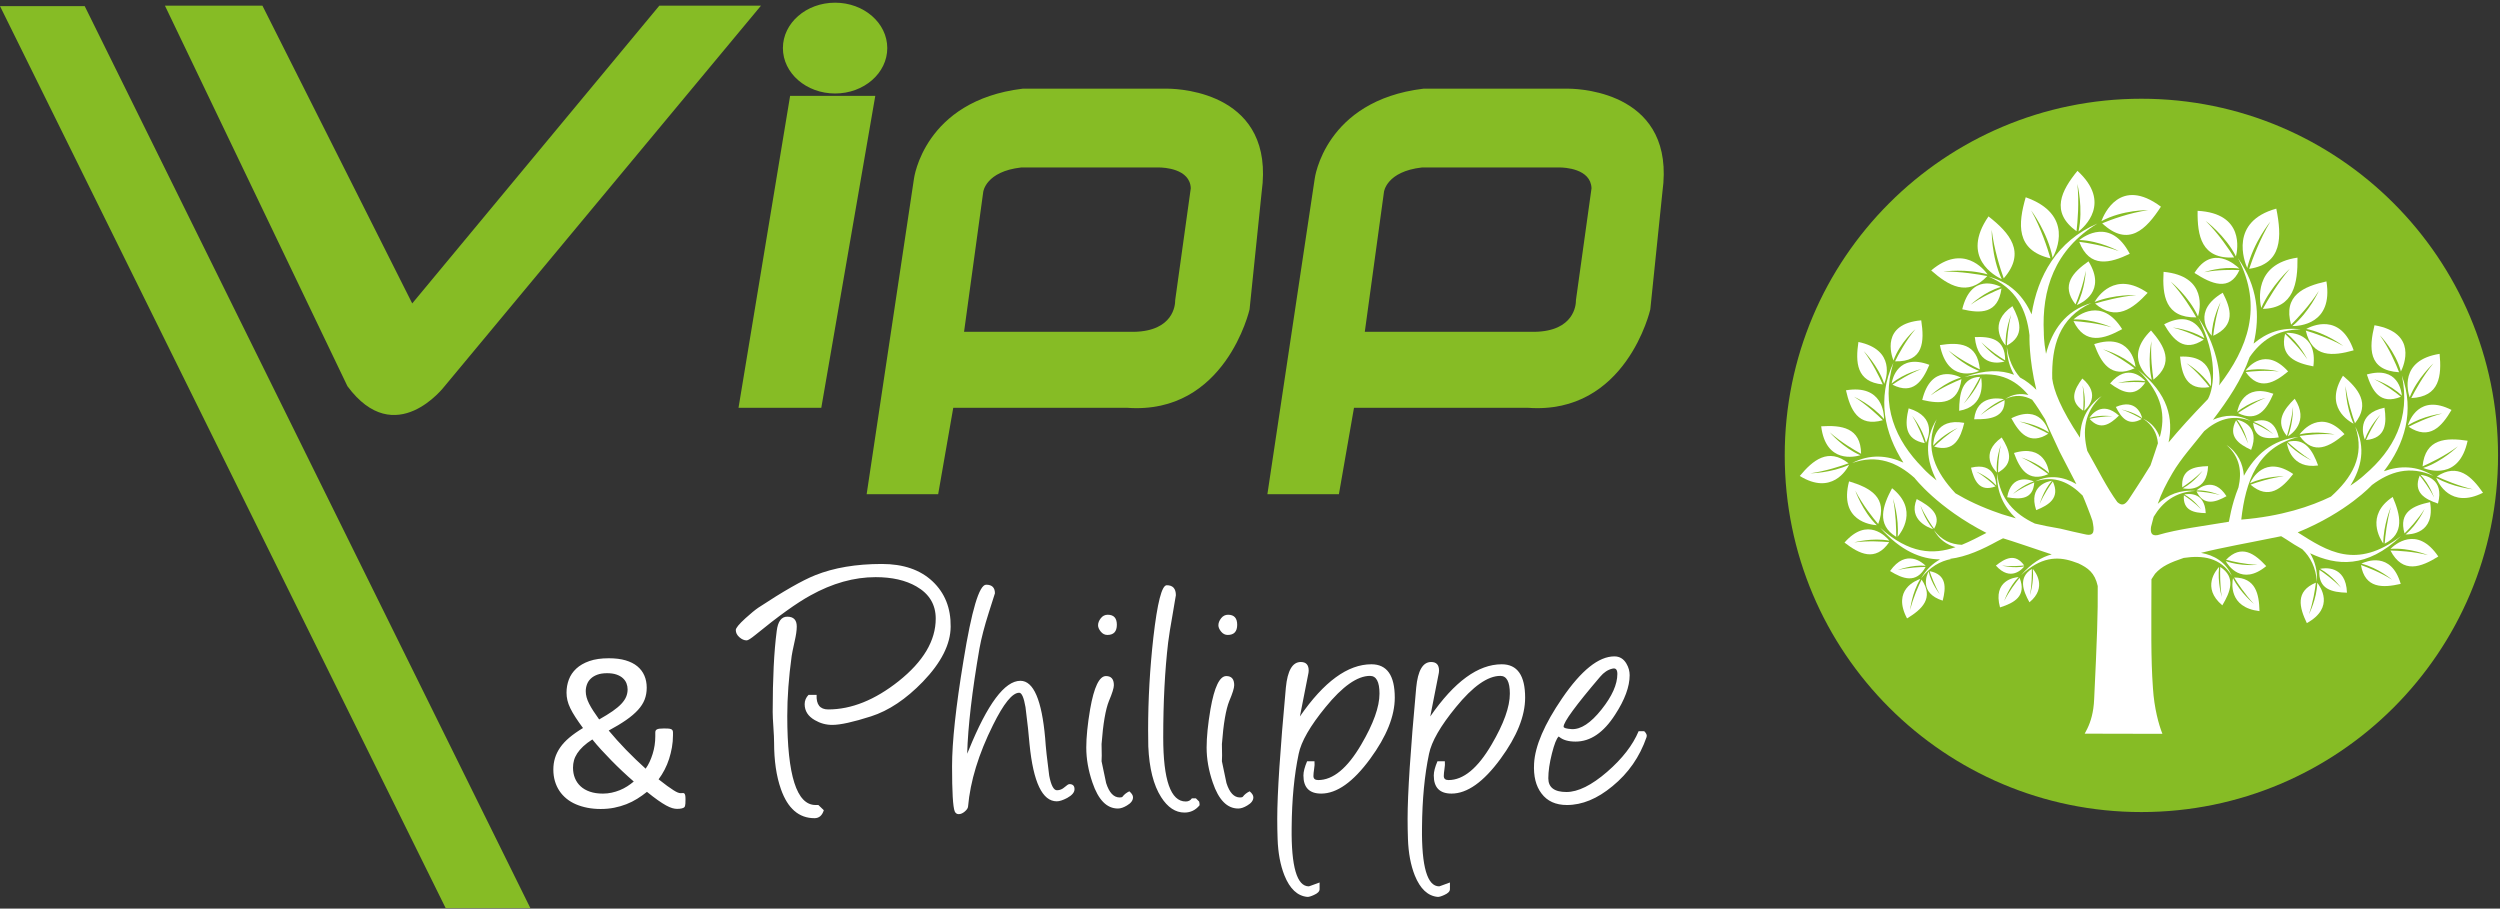<svg xmlns="http://www.w3.org/2000/svg" width="454" height="165" viewBox="0 0 454 165">
  <rect x="0" y="0" width="454" height="165" fill="#333333" stroke="none"/>
  <g fill="none" fill-rule="evenodd">
    <polygon fill="#86BC25" points="0 1.109 80.932 164.913 96.313 164.913 15.381 1.109"/>
    <polygon fill="#86BC25" points="143.483 17.414 134.115 74.056 149.147 74.056 158.95 17.414"/>
    <path fill="#86BC25" d="M151.652 16.978C156.886 16.978 161.129 13.287 161.129 8.733 161.129 4.179 156.886.488 151.652.488 146.419.488 142.175 4.179 142.175 8.733 142.175 13.287 146.419 16.978 151.652 16.978M212.204 16.108C214.594 16.143 231.575 17.014 229.122 34.843L229.122 34.843 226.919 56.193C226.919 56.193 222.563 75.363 204.698 74.056L204.698 74.056 173.111 74.056 170.371 89.741 157.385 89.741 165.977 32.447C165.977 32.447 167.782 18.286 185.696 16.108L185.696 16.108zM210.477 30.412L210.371 30.413 210.371 30.413 210.364 30.413 185.455 30.413C178.992 31.138 178.557 34.843 178.557 34.843L178.557 34.843 175.072 60.259 205.934 60.259C213.106 60.124 213.41 55.35 213.414 54.616L213.414 54.557C213.414 54.549 213.414 54.543 213.414 54.538L213.413 54.522 216.246 34.19C216.112 30.595 211.281 30.417 210.477 30.412zM284.979 16.108C287.369 16.143 304.35 17.014 301.897 34.843L301.897 34.843 299.694 56.193C299.694 56.193 295.337 75.363 277.473 74.056L277.473 74.056 245.884 74.056 243.146 89.741 230.159 89.741 238.752 32.447C238.752 32.447 240.556 18.286 258.47 16.108L258.47 16.108zM283.25 30.412L283.144 30.413 283.144 30.413 283.137 30.413 258.23 30.413C251.768 31.138 251.331 34.843 251.331 34.843L251.331 34.843 247.846 60.259 278.709 60.259C285.881 60.124 286.185 55.35 286.189 54.616L286.189 54.557C286.189 54.549 286.189 54.543 286.189 54.538L286.188 54.522 289.021 34.19C288.887 30.595 284.055 30.417 283.25 30.412zM119.737 1.028L74.859 55.102 47.657 1.028 29.952 1.028 63.095 70.134C71.809 81.9 80.741 70.134 80.741 70.134L138.197 1.028 119.737 1.028z"/>
    <g fill="#FFF" transform="translate(100.487 102.416)">
      <path d="M47.426,46.167 C44.597,46.167 42.566,44.412 41.332,40.902 C40.503,38.563 40.088,35.733 40.088,32.416 C40.088,31.799 40.045,30.874 39.961,29.64 C39.875,28.406 39.833,27.481 39.833,26.864 C39.833,20.781 40.077,15.879 40.567,12.156 C40.779,10.434 41.417,9.572 42.481,9.572 C43.63,9.572 44.204,10.168 44.204,11.358 C44.204,12.061 44.076,12.954 43.821,14.038 C43.502,15.485 43.321,16.379 43.279,16.719 C42.747,20.59 42.481,24.228 42.481,27.63 C42.481,38.393 44.193,43.773 47.617,43.773 L48.128,43.773 L49.117,44.719 C48.819,45.684 48.256,46.167 47.426,46.167"/>
      <path d="M57.683 27.678C54.461 28.71 52.116 29.226 50.649 29.226 49.521 29.226 48.468 28.938 47.49 28.364 46.256 27.662 45.639 26.694 45.639 25.461 45.639 24.822 45.873 24.259 46.342 23.77L47.809 23.77C47.724 25.535 48.426 26.418 49.915 26.418 54.126 26.418 58.39 24.706 62.709 21.281 67.196 17.708 69.441 13.922 69.441 9.923 69.441 7.37 68.27 5.424 65.931 4.084 63.974 2.957 61.507 2.394 58.529 2.394 54.615 2.394 50.67 3.5 46.692 5.711 44.204 7.073 40.854 9.477 36.642 12.922 35.856 13.56 35.345 13.879 35.111 13.879 34.664 13.879 34.223 13.688 33.787 13.305 33.351 12.922 33.133 12.486 33.133 11.997 33.133 11.635 33.718 10.923 34.887 9.859 35.824 9.009 36.599 8.37 37.217 7.944 41.768 4.945 45.214 2.979 47.554 2.042 50.957.682 54.988 3.55271368e-15 59.646 3.55271368e-15 63.559 3.55271368e-15 66.633 1.054 68.866 3.159 71.099 5.265 72.195 8.009 72.153 11.391 72.131 14.581 70.45 17.91 67.112 21.377 64.049 24.546 60.906 26.646 57.683 27.678M75.151 34.458L75.438 33.788C78.841 25.407 81.968 21.217 84.818 21.217 87.2 21.217 88.7 24.694 89.317 31.65 89.423 33.309 89.668 35.574 90.05 38.445 90.391 40.212 90.859 41.094 91.454 41.094 91.965 41.094 92.427 40.907 92.842 40.535 93.257 40.164 93.549 39.978 93.72 39.978 94.337 39.978 94.645 40.286 94.645 40.902 94.645 41.477 94.198 42.008 93.305 42.498 92.539 42.901 91.912 43.104 91.422 43.104 88.806 43.104 87.158 39.647 86.477 32.734 86.35 31.097 86.105 28.854 85.743 26.003 85.445 24.259 85.063 23.387 84.595 23.387 83.361 23.387 81.776 25.344 79.841 29.257 77.225 34.511 75.714 39.445 75.311 44.061 75.289 44.337 75.092 44.635 74.72 44.954 74.348 45.273 73.981 45.433 73.62 45.433 73.279 45.433 73.034 45.263 72.886 44.923 72.567 44.114 72.407 41.392 72.407 36.755 72.407 32.331 73.098 25.929 74.481 17.548 75.97 8.359 77.341 3.766 78.597 3.766 79.66 3.766 80.192 4.287 80.192 5.328 80.192 5.35 79.819 6.52 79.075 8.838 78.288 11.306 77.724 13.476 77.384 15.347 76.045 23.089 75.299 29.46 75.151 34.458M100.61 12.89C100.142 12.89 99.743 12.689 99.414 12.286 99.084 11.88 98.919 11.497 98.919 11.135 98.919 10.71 99.084 10.286 99.414 9.86 99.743 9.434 100.164 9.221 100.674 9.221 101.779 9.221 102.333 9.827 102.333 11.039 102.333 12.274 101.759 12.89 100.61 12.89M102.525 44.412C100.504 44.412 98.962 42.838 97.898 39.691 97.153 37.521 96.781 35.405 96.781 33.341 96.781 31.449 97.015 29.119 97.484 26.354 98.185 22.356 99.143 20.356 100.355 20.356 101.312 20.356 101.791 20.911 101.791 22.015 101.791 22.526 101.492 23.483 100.897 24.886 100.28 26.418 99.834 29.024 99.557 32.703 99.6 34.448 99.6 35.49 99.557 35.829 99.834 37.149 100.11 38.467 100.387 39.786 100.94 41.53 101.759 42.403 102.843 42.403 103.099 42.403 103.269 42.36 103.354 42.275 103.652 41.87 104.067 41.54 104.598 41.286 105.045 41.668 105.268 42.03 105.268 42.37 105.268 42.945 104.896 43.444 104.152 43.869 103.556 44.231 103.013 44.412 102.525 44.412M108.043 33.117C108.022 32.224 108.011 31.235 108.011 30.15 108.011 24.598 108.33 18.983 108.968 13.305 109.691 7.009 110.5 3.861 111.394 3.861 112.499 3.861 113.052 4.467 113.052 5.68 113.03 5.871 112.967 6.243 112.86 6.796L112.478 9.061C112.073 11.316 111.797 13.05 111.648 14.262 111.053 19.324 110.755 25.067 110.755 31.49 110.755 39.254 112.116 43.136 114.839 43.136 115.328 43.136 115.7 42.944 115.956 42.561L116.689 42.561 117.264 43.136 117.296 43.228C117.338 43.392 117.359 43.589 117.359 43.816 116.636 44.702 115.722 45.145 114.616 45.145 112.978 45.145 111.564 44.21 110.372 42.338 108.989 40.169 108.214 37.096 108.043 33.117M122.464 12.89C121.995 12.89 121.597 12.689 121.267 12.286 120.937 11.88 120.773 11.497 120.773 11.135 120.773 10.71 120.937 10.286 121.267 9.86 121.597 9.434 122.017 9.221 122.527 9.221 123.633 9.221 124.187 9.827 124.187 11.039 124.187 12.274 123.612 12.89 122.464 12.89M124.378 44.412C122.357 44.412 120.816 42.838 119.751 39.691 119.007 37.521 118.635 35.405 118.635 33.341 118.635 31.449 118.868 29.119 119.337 26.354 120.038 22.356 120.996 20.356 122.208 20.356 123.165 20.356 123.644 20.911 123.644 22.015 123.644 22.526 123.346 23.483 122.751 24.886 122.134 26.418 121.687 29.024 121.411 32.703 121.453 34.448 121.453 35.49 121.411 35.829 121.687 37.149 121.964 38.467 122.24 39.786 122.793 41.53 123.612 42.403 124.696 42.403 124.952 42.403 125.122 42.36 125.208 42.275 125.505 41.87 125.92 41.54 126.452 41.286 126.899 41.668 127.122 42.03 127.122 42.37 127.122 42.945 126.749 43.444 126.005 43.869 125.409 44.231 124.866 44.412 124.378 44.412M135.576 27.693C139.936 21.377 144.264 18.217 148.561 18.217 151.389 18.217 152.804 20.239 152.804 24.28 152.804 27.619 151.316 31.32 148.338 35.382 145.253 39.594 142.287 41.7 139.436 41.7 137.288 41.7 136.215 40.604 136.215 38.414 136.215 37.733 136.436 36.872 136.884 35.829L138.223 35.829C138.267 36.276 138.245 36.733 138.16 37.201 138.076 37.756 138.032 38.19 138.032 38.509 138.032 38.999 138.319 39.243 138.894 39.243 141.596 39.243 144.201 37.095 146.71 32.798 148.924 29.034 150.029 25.95 150.029 23.547 150.029 21.398 149.454 20.324 148.305 20.324 146.009 20.324 143.317 22.216 140.233 26.003 137.428 29.427 135.8 32.255 135.352 34.489 134.544 38.318 134.119 42.773 134.077 47.857 133.991 54.982 135.033 58.547 137.203 58.547 137.223 58.547 137.335 58.508 137.538 58.433 137.739 58.359 138.276 58.163 139.15 57.843L139.15 59.056C139.15 59.46 138.81 59.81 138.128 60.109 137.576 60.364 137.172 60.48 136.916 60.46 135.13 60.289 133.746 58.992 132.769 56.567 132.024 54.695 131.609 52.483 131.525 49.931 131.482 48.74 131.46 47.517 131.46 46.262 131.46 41.731 131.982 33.798 133.024 22.461 133.322 19.356 134.225 17.803 135.735 17.803 136.692 17.803 137.172 18.325 137.172 19.366 137.172 19.494 137.16 19.622 137.139 19.75L135.576 27.693zM159.248 27.693C163.608 21.377 167.936 18.217 172.233 18.217 175.061 18.217 176.477 20.239 176.477 24.28 176.477 27.619 174.987 31.32 172.01 35.382 168.926 39.594 165.959 41.7 163.108 41.7 160.96 41.7 159.887 40.604 159.887 38.414 159.887 37.733 160.109 36.872 160.557 35.829L161.896 35.829C161.938 36.276 161.917 36.733 161.832 37.201 161.747 37.756 161.705 38.19 161.705 38.509 161.705 38.999 161.992 39.243 162.566 39.243 165.268 39.243 167.873 37.095 170.383 32.798 172.595 29.034 173.701 25.95 173.701 23.547 173.701 21.398 173.127 20.324 171.978 20.324 169.681 20.324 166.99 22.216 163.906 26.003 161.099 29.427 159.472 32.255 159.024 34.489 158.216 38.318 157.791 42.773 157.749 47.857 157.663 54.982 158.706 58.547 160.875 58.547 160.896 58.547 161.008 58.508 161.21 58.433 161.412 58.359 161.949 58.163 162.821 57.843L162.821 59.056C162.821 59.46 162.481 59.81 161.801 60.109 161.247 60.364 160.844 60.48 160.588 60.46 158.802 60.289 157.419 58.992 156.44 56.567 155.695 54.695 155.281 52.483 155.196 49.931 155.154 48.74 155.133 47.517 155.133 46.262 155.133 41.731 155.653 33.798 156.695 22.461 156.993 19.356 157.897 17.803 159.407 17.803 160.365 17.803 160.844 18.325 160.844 19.366 160.844 19.494 160.832 19.622 160.811 19.75L159.248 27.693zM192.684 16.783C193.64 16.783 194.373 17.23 194.884 18.122 195.268 18.783 195.458 19.474 195.458 20.197 195.458 22.282 194.575 24.674 192.811 27.375 190.725 30.629 188.332 32.256 185.631 32.256 184.357 32.256 183.377 31.981 182.696 31.427L182.57 31.331C182.186 31.672 181.776 32.704 181.34 34.426 180.904 36.149 180.687 37.649 180.687 38.924 180.687 40.583 181.781 41.412 183.973 41.412 186.078 41.412 188.545 40.191 191.374 37.745 194.118 35.363 196.023 32.906 197.085 30.374L198.108 30.374C198.51 30.757 198.65 31.119 198.522 31.459 197.287 35.033 195.224 37.999 192.331 40.361 189.588 42.636 186.833 43.774 184.07 43.774 182.028 43.774 180.484 43.073 179.442 41.668 178.421 40.328 177.975 38.521 178.102 36.245 178.273 33.054 179.974 29.098 183.206 24.376 186.673 19.314 189.832 16.783 192.684 16.783zM192.3 19.016C191.491 19.207 190.757 19.697 190.098 20.484 185.674 25.673 183.462 28.694 183.462 29.544 183.462 29.779 183.951 29.927 184.93 29.992 186.589 30.077 188.398 28.885 190.355 26.418 192.269 24.015 193.225 21.867 193.225 19.973 193.225 19.165 192.916 18.846 192.3 19.016zM10.075 17.124C11.245 17.124 12.26 17.25 13.117 17.502 13.975 17.755 14.686 18.114 15.252 18.58 15.817 19.047 16.242 19.607 16.529 20.266 16.815 20.923 16.958 21.66 16.958 22.47 16.958 23.255 16.831 23.973 16.579 24.625 16.326 25.277 15.921 25.909 15.362 26.52 14.803 27.131 14.088 27.741 13.217 28.345 12.346 28.951 11.292 29.587 10.055 30.251 10.507 30.796 10.999 31.365 11.531 31.957 12.063 32.548 12.618 33.143 13.197 33.743 13.776 34.34 14.367 34.929 14.972 35.508 15.578 36.087 16.173 36.642 16.759 37.174 17.024 36.814 17.263 36.406 17.477 35.947 17.689 35.488 17.876 35.003 18.035 34.49 18.195 33.978 18.315 33.457 18.394 32.924 18.474 32.393 18.514 31.854 18.514 31.308L18.514 30.589C18.514 30.458 18.537 30.347 18.584 30.26 18.63 30.174 18.707 30.101 18.813 30.042 18.919 29.981 19.075 29.938 19.282 29.912 19.488 29.885 19.758 29.872 20.09 29.872 20.383 29.872 20.632 29.879 20.838 29.892 21.044 29.905 21.214 29.935 21.347 29.981 21.48 30.028 21.576 30.101 21.636 30.201 21.697 30.3 21.726 30.438 21.726 30.61L21.726 31.109C21.726 31.854 21.663 32.585 21.537 33.303 21.41 34.021 21.237 34.723 21.018 35.408 20.798 36.093 20.526 36.748 20.199 37.373 19.874 37.999 19.511 38.578 19.113 39.109 19.711 39.588 20.233 39.987 20.678 40.306 21.124 40.626 21.503 40.884 21.816 41.085 22.128 41.283 22.387 41.423 22.593 41.504 22.8 41.583 22.969 41.623 23.103 41.623 23.236 41.623 23.362 41.616 23.482 41.602 23.601 41.589 23.698 41.61 23.771 41.663 23.844 41.716 23.901 41.822 23.941 41.982 23.981 42.141 24 42.387 24 42.719 24 43.052 23.994 43.319 23.981 43.518 23.967 43.718 23.944 43.867 23.91 43.967 23.877 44.067 23.821 44.149 23.741 44.216 23.661 44.283 23.515 44.343 23.302 44.395 23.089 44.449 22.81 44.475 22.464 44.475 22.198 44.475 21.906 44.428 21.586 44.337 21.267 44.243 20.895 44.08 20.469 43.847 20.043 43.615 19.548 43.298 18.983 42.9 18.417 42.501 17.756 41.996 16.998 41.383 16.439 41.836 15.85 42.255 15.232 42.64 14.614 43.026 13.955 43.355 13.257 43.628 12.559 43.901 11.827 44.113 11.062 44.266 10.297 44.419 9.469 44.496 8.578 44.496 7.74 44.496 6.946 44.422 6.194 44.277 5.443 44.13 4.748 43.921 4.11 43.648 3.471 43.376 2.899 43.033 2.394 42.621 1.888 42.209 1.459 41.74 1.107 41.214.755 40.688.482 40.1.289 39.448.096 38.797 0 38.091 0 37.334 0 36.602.099 35.907.299 35.249.498 34.59.811 33.952 1.237 33.333 1.662 32.715 2.218 32.117 2.903 31.538 3.588 30.96 4.415 30.378 5.386 29.792 4.854 29.074 4.399 28.422 4.02 27.838 3.64 27.252 3.328 26.707 3.082 26.201 2.836 25.695 2.659 25.213 2.553 24.755 2.447 24.296 2.394 23.834 2.394 23.369 2.394 22.544 2.533 21.755 2.813 21.004 3.092 20.253 3.541 19.588 4.159 19.008 4.778 18.43 5.573 17.971 6.544 17.632 7.514 17.293 8.692 17.124 10.075 17.124zM7.082 31.867C6.417 32.293 5.862 32.715 5.417 33.133 4.97 33.553 4.612 33.971 4.339 34.391 4.066 34.809 3.87 35.232 3.751 35.658 3.631 36.084 3.571 36.529 3.571 36.994 3.571 37.686 3.687 38.318 3.92 38.889 4.153 39.462 4.495 39.957 4.948 40.376 5.4 40.795 5.965 41.121 6.643 41.353 7.322 41.587 8.106 41.703 8.997 41.703 9.543 41.703 10.075 41.646 10.593 41.533 11.112 41.421 11.608 41.267 12.08 41.074 12.552 40.881 13.001 40.649 13.427 40.376 13.852 40.103 14.244 39.814 14.604 39.508 13.912 38.91 13.224 38.288 12.539 37.642 11.853 36.998 11.192 36.349 10.553 35.697 9.915 35.047 9.3 34.398 8.708 33.753 8.116 33.107 7.574 32.478 7.082 31.867zM9.776 19.837C9.071 19.837 8.475 19.926 7.99 20.106 7.504 20.286 7.105 20.525 6.793 20.825 6.48 21.124 6.251 21.472 6.105 21.872 5.958 22.271 5.885 22.683 5.885 23.109 5.885 23.467 5.935 23.834 6.034 24.206 6.135 24.578 6.287 24.967 6.494 25.373 6.7 25.779 6.952 26.214 7.252 26.679 7.551 27.145 7.906 27.664 8.319 28.236 9.29 27.69 10.105 27.188 10.763 26.73 11.421 26.27 11.95 25.829 12.349 25.403 12.748 24.977 13.038 24.551 13.217 24.126 13.397 23.7 13.487 23.248 13.487 22.769 13.487 22.383 13.416 22.014 13.277 21.663 13.137 21.31 12.914 20.998 12.609 20.724 12.302 20.452 11.917 20.236 11.451 20.076 10.986 19.917 10.427 19.837 9.776 19.837z"/>
    </g>
    <path fill="#86BC25" d="M453.645,82.7 C453.645,118.471 424.647,147.469 388.876,147.469 C353.105,147.469 324.107,118.471 324.107,82.7 C324.107,46.929 353.105,17.931 388.876,17.931 C424.647,17.931 453.645,46.929 453.645,82.7"/>
    <g fill="#FFF" transform="translate(326.841 31.023)">
      <path d="M88.582,49.234 C89.382,49.968 91.097,51.463 92.925,52.588 C92.925,52.588 90.341,51.407 88.453,49.381 C88.557,50.105 89.343,54.191 94.129,53.506 C93.149,50.825 91.77,48.359 88.582,49.234"/>
      <path d="M97.156 47.874C94.654 47.659 92.028 47.964 90.777 48.15 93.325 51.753 96.25 50.068 98.92 47.817 94.686 43.112 91.306 47.132 90.745 47.875 93.886 47.109 97.156 47.874 97.156 47.874M89.575 42.852C89.575 42.852 89.649 45.69 88.651 48.215 89.257 47.841 92.593 45.536 89.874 41.386 87.89 43.326 86.274 45.553 88.458 48.153 88.77 47.13 89.363 44.973 89.575 42.852M105.962 67.675C105.968 64.265 107.341 61.057 107.341 61.057 106.62 63.596 106.322 66.372 106.213 67.705 109.918 65.86 109.066 62.47 107.672 59.223 102.647 62.564 105.437 66.934 105.962 67.675M114.076 69.79C111.443 69.118 108.618 68.98 107.267 68.956 109.52 73.261 112.842 71.975 115.958 70.039 112.059 64.265 107.959 67.96 107.267 68.652 110.701 68.39 114.076 69.79 114.076 69.79M78.871 73.852C79.492 74.858 80.849 76.93 82.475 78.647 82.475 78.647 80.02 76.656 78.673 73.97 78.507 74.757 77.819 79.288 83.483 79.959 83.411 76.859 82.804 73.866 78.871 73.852"/>
      <path d="M76.732 78.907C78.212 76.441 79.252 73.806 76.355 71.929 76.319 73.013 76.293 75.28 76.64 77.397 76.64 77.397 75.817 74.672 76.149 71.929 75.637 72.47 72.89 75.687 76.732 78.907M77.341 70.866C77.746 71.578 80.237 75.462 84.709 71.784 82.616 69.525 80.212 67.738 77.411 70.63 78.513 70.922 80.84 71.47 83.129 71.547 83.129 71.547 80.07 71.872 77.341 70.866M108.836 36.577C108.299 35.181 107.082 32.303 105.352 29.878 105.352 29.878 108.176 32.742 109.166 36.437 109.685 35.398 112.282 29.413 104.365 28.042 103.366 32.184 103.178 36.231 108.836 36.577M110.755 41.132C110.419 40.132 108.812 34.399 116.191 33.237 116.573 37.194 116.234 41.044 111.044 41.266 111.71 39.955 113.176 37.243 115.065 34.967 115.065 34.967 112.128 37.638 110.755 41.132M122.251 57.835C119.577 57.216 116.935 56.08 115.686 55.504 119.5 52.993 122.013 55.502 124.072 58.46 118.154 61.442 115.913 56.614 115.568 55.747 118.596 57.481 122.251 57.835 122.251 57.835"/>
      <path d="M113.094 53.67C113.581 48.564 117.398 48.428 121.279 49.012 119.752 56.229 114.18 54.347 113.211 53.963 116.731 52.79 119.516 50.031 119.516 50.031 117.175 51.777 114.422 53.084 113.094 53.67M100.825 45.832C103.673 42.261 101.402 39.53 98.642 37.21 95.137 42.833 99.741 45.503 100.574 45.926 99.121 42.751 99.101 39.082 99.101 39.082 99.473 41.8 100.365 44.535 100.825 45.832M102.613 48.805C102.341 48.107 100.995 44.104 106.179 43.017 106.594 45.805 106.492 48.546 102.824 48.889 103.249 47.935 104.189 45.961 105.445 44.282 105.445 44.282 103.463 46.28 102.613 48.805M104.325 37.848C106.389 38.854 108.286 40.308 109.168 41.03 105.366 42.574 103.931 39.932 102.979 36.982 108.645 35.391 109.266 40.011 109.334 40.834 107.265 38.791 104.325 37.848 104.325 37.848M113.463 61.403C112.257 63.335 110.626 65.052 109.822 65.848 108.694 61.938 111.45 60.797 114.458 60.165 115.441 65.918 110.817 66.051 109.997 66.032 112.23 64.205 113.463 61.403 113.463 61.403M110.419 46.233C110.696 45.348 112.51 40.442 118.356 43.422 116.588 46.434 114.361 48.996 110.558 46.478 111.705 45.888 114.148 44.715 116.662 44.071 116.662 44.071 113.197 44.456 110.419 46.233M81.255 17.65C80.711 16.404 78.015 9.218 86.535 6.866 87.546 11.916 87.69 16.909 81.609 17.797 82.203 16.029 83.556 12.367 85.454 9.225 85.454 9.225 82.37 12.998 81.255 17.65M91.973 28.71C92.882 28.206 98.162 25.64 100.583 32.598 96.81 33.662 93.015 34.007 91.891 29.013 93.281 29.429 96.17 30.374 98.705 31.807 98.705 31.807 95.597 29.429 91.973 28.71"/>
      <path d="M89.449,28.19 C90.573,28.201 96.908,27.931 95.641,20.08 C91.511,21 87.725,22.617 89.219,27.941 C90.327,26.837 92.59,24.455 94.264,21.791 C94.264,21.791 92.532,25.647 89.449,28.19"/>
      <path d="M83.799 24.905C83.526 23.719 82.313 16.94 90.384 15.762 90.439 20.423 89.72 24.938 84.099 25.07 84.937 23.542 86.765 20.39 89.01 17.766 89.01 17.766 85.597 20.829 83.799 24.905M54.916 9.53C56.507 8.874 59.873 7.613 63.27 7.141 63.27 7.141 58.642 7.045 54.772 9.143 55.229 7.889 58.173.983 65.584 6.509 62.913 10.622 59.682 13.981 54.916 9.53M50.615 11.027C51.574 10.281 56.761 5.807 50.426 0 47.539 3.55 45.417 7.458 50.254 10.971 50.448 9.29 50.766 5.758 50.405 2.376 50.405 2.376 51.521 6.802 50.615 11.027M23.864 18.09C26.972 20.836 30.465 22.959 34.047 19.115 32.493 18.81 29.229 18.257 26.072 18.293 26.072 18.293 30.253 17.696 34.111 18.811 33.488 17.934 29.672 13.147 23.864 18.09"/>
      <path d="M37.036 19.528C41.185 14.771 38.079 11.247 34.271 8.274 29.115 15.745 35.513 19.131 36.677 19.672 34.745 15.536 34.851 10.711 34.851 10.711 35.272 14.28 36.434 17.846 37.036 19.528M61.099 22.564C58.109 22.831 55.071 23.666 53.628 24.102 57.388 27.399 60.493 25.056 63.171 22.16 57.203 18.033 54.043 22.932 53.538 23.822 57.085 22.398 61.099 22.564 61.099 22.564M50.07 24.261C47.324 20.758 49.642 18.391 52.432 16.436 55.787 21.889 51.159 24.037 50.319 24.375 51.83 21.534 51.934 18.133 51.934 18.133 51.506 20.631 50.554 23.098 50.07 24.261M57.937 14.582C55.195 13.553 52.184 13.072 50.741 12.888 52.647 17.767 56.355 16.776 59.923 15.069 56.424 8.423 51.598 11.902 50.776 12.563 54.485 12.686 57.937 14.582 57.937 14.582M45.912 15.795C46.558 14.64 49.864 7.938 41.029 4.801 39.643 9.593 39.174 14.422 45.522 15.893 45.008 14.123 43.822 10.438 42.019 7.196 42.019 7.196 45.025 11.168 45.912 15.795M51.653 43.572C52.148 43.156 54.808 40.664 51.311 37.716 49.857 39.665 48.813 41.788 51.461 43.551 51.529 42.653 51.621 40.767 51.353 38.978 51.353 38.978 52.045 41.307 51.653 43.572"/>
      <path d="M49.707 26.985C50.446 26.321 54.807 22.806 58.544 28.75 55.269 30.55 51.815 31.685 49.7 27.284 51.079 27.37 53.969 27.631 56.632 28.419 56.632 28.419 53.236 26.873 49.707 26.985M88.3 29.41C89.167 29.376 94.053 29.432 93.265 35.51 90.062 34.9 87.108 33.744 88.129 29.608 89.009 30.432 90.808 32.213 92.162 34.223 92.162 34.223 90.738 31.296 88.3 29.41M45.276 54.897C45.179 54.091 44.389 49.589 38.897 51.237 39.944 54.101 41.457 56.652 45.124 55.085 44.227 54.396 42.31 53.006 40.25 52.059 40.25 52.059 43.169 52.933 45.276 54.897M45.792 56.28C45.134 56.379 41.445 57.133 42.929 61.617 45.263 60.689 47.327 59.385 45.951 56.403 45.404 57.155 44.308 58.764 43.574 60.483 43.574 60.483 44.227 58.061 45.792 56.28M79.433 43.792C79.575 42.994 80.605 38.541 86 40.481 84.801 43.285 83.154 45.75 79.578 43.989 80.508 43.349 82.496 42.065 84.606 41.229 84.606 41.229 81.644 41.945 79.433 43.792M79.393 45.191C80.046 45.325 83.688 46.276 81.966 50.673 79.687 49.621 77.697 48.209 79.228 45.306 79.736 46.086 80.746 47.754 81.384 49.508 81.384 49.508 80.863 47.054 79.393 45.191M101.992 71.331C102.788 70.945 107.383 69.005 109.128 75.013 105.88 75.75 102.642 75.877 101.911 71.587 103.071 71.999 105.479 72.932 107.57 74.261 107.57 74.261 105.042 72.102 101.992 71.331M93.974 74.806C94.495 75.456 97.241 79.273 92.082 82.134 90.725 79.302 89.932 76.356 93.722 74.785 93.584 75.938 93.234 78.347 92.451 80.546 92.451 80.546 93.904 77.769 93.974 74.806M94.476 72.274C95.182 72.129 99.197 71.521 99.367 76.611 96.657 76.541 94.08 75.991 94.363 72.459 95.194 73.018 96.908 74.236 98.29 75.704 98.29 75.704 96.726 73.496 94.476 72.274M55.061 32.409C57.49 33.476 59.744 35.069 60.794 35.864 56.476 37.818 54.7 34.831 53.465 31.47 59.936 29.374 60.863 34.682 60.978 35.629 58.499 33.364 55.061 32.409 55.061 32.409"/>
      <path d="M63.932 37.976C63.13 37.396 58.783 33.894 63.783 28.989 66.229 31.801 68.068 34.925 64.227 37.921 64.02 36.558 63.661 33.689 63.865 30.924 63.865 30.924 63.078 34.561 63.932 37.976M82.391 45.587C82.943 45.369 86.115 44.299 86.98 48.407 84.77 48.738 82.599 48.659 82.326 45.754 83.079 46.088 84.644 46.833 85.976 47.824 85.976 47.824 84.392 46.256 82.391 45.587M52.589 44.869C52.905 44.368 54.842 41.638 57.958 44.452 56.365 46.018 54.565 47.231 52.632 45.043 53.441 44.869 55.145 44.551 56.806 44.571 56.806 44.571 54.602 44.233 52.589 44.869M17.77 66.462C18.065 62.962 16.937 59.548 16.937 59.548 17.456 62.215 17.515 65.093 17.511 66.471 13.873 64.251 15.043 60.848 16.758 57.638 21.624 61.507 18.377 65.747 17.77 66.462M17.303 34.598C17.904 33.365 19.24 30.831 21.01 28.751 21.01 28.751 18.206 31.146 17.013 34.443 16.62 33.455 14.714 27.785 22.055 27.15 22.643 31.013 22.497 34.724 17.303 34.598M15.341 38.678C15.699 37.762 17.46 32.501 10.647 31.079 10.108 34.745 10.243 38.344 15.067 38.79 14.506 37.539 13.268 34.947 11.616 32.741 11.616 32.741 14.226 35.363 15.341 38.678M8.864 53.116C7.533 53.598 4.72 54.532 1.923 54.931 1.923 54.931 5.703 54.889 8.965 53.376 8.532 54.236 5.808 58.993-2.84217094e-14 55.413 2.373 52.56 5.172 50.206 8.864 53.116"/>
      <path d="M11.134 51.385C11.087 46.592 7.547 46.161 3.885 46.395 4.733 53.237 10.071 51.928 11.001 51.648 7.82 50.276 5.445 47.487 5.445 47.487 7.487 49.298 9.946 50.733 11.134 51.385M19.77 43.133C24.996 44.705 23.264 48.694 22.92 49.385 22.274 46.72 20.414 44.496 20.414 44.496 21.554 46.329 22.348 48.438 22.698 49.453 18.964 48.78 19.099 45.959 19.77 43.133M22.071 35.998C19.865 36.849 17.794 38.175 16.825 38.838 20.59 40.755 22.294 38.171 23.53 35.229 17.855 33.098 16.813 37.785 16.673 38.623 18.972 36.707 22.071 35.998 22.071 35.998M10.08 58.078C11.407 60.671 13.3 63.04 14.238 64.141 16.102 59.279 12.712 57.524 8.948 56.391 7.069 63.618 12.947 64.294 13.993 64.357 11.351 61.784 10.08 58.078 10.08 58.078M15.297 45.088C15.302 44.133 15.053 38.753 8.386 39.854 9.182 43.36 10.568 46.571 15.086 45.286 14.144 44.348 12.111 42.437 9.847 41.019 9.847 41.019 13.125 42.478 15.297 45.088M24.384 64.999C23.815 64.196 22.665 62.497 21.906 60.773 21.906 60.773 22.573 63.131 24.214 65.075 23.52 64.857 19.631 63.442 21.236 59.603 23.694 60.912 25.863 62.518 24.384 64.999M16.274 67.164C15.706 66.469 12.299 62.714 8.12 67.509 10.799 69.576 13.728 71.076 16.239 67.435 14.994 67.319 12.375 67.148 9.878 67.479 9.878 67.479 13.133 66.572 16.274 67.164M21.897 74.11C21.105 74.371 16.721 76.069 19.479 81.283 22.164 79.652 24.435 77.616 22.12 74.23 21.605 75.271 20.585 77.481 20.04 79.753 20.04 79.753 20.337 76.632 21.897 74.11M16.394 72.677C18.703 74.099 21.163 75.045 22.854 71.933 21.851 71.948 19.749 72.031 17.79 72.506 17.79 72.506 20.306 71.509 22.859 71.714 22.346 71.209 19.316 68.506 16.394 72.677M32.928 37.526C31.824 40.218 29.779 42.251 29.779 42.251 31.127 40.51 32.243 38.424 32.753 37.411 29.425 37.514 28.96 40.502 28.942 43.577 33.727 42.778 33.078 38.305 32.928 37.526"/>
      <path d="M23.774 40.773C25.83 39.314 28.212 38.281 29.364 37.827 28.741 42.487 25.5 42.374 22.236 41.605 23.826 35.071 28.467 37.137 29.271 37.549 26.246 38.411 23.774 40.773 23.774 40.773M37.198 41.64C36.284 42.101 34.401 43.11 32.855 44.35 32.855 44.35 34.635 42.455 37.082 41.476 36.348 41.312 32.142 40.581 31.665 45.111 34.533 45.175 37.287 44.803 37.198 41.64"/>
      <path d="M32.596 36.335C31.74 36.695 26.806 38.457 25.447 31.647 28.885 31.106 32.263 31.242 32.7 36.059 31.525 35.502 29.085 34.265 27.009 32.616 27.009 32.616 29.48 35.221 32.596 36.335M37.382 31.713C36.87 31.123 34.16 27.646 38.615 24.576 40.016 27.199 40.914 29.969 37.61 31.716 37.657 30.604 37.821 28.275 38.386 26.12 38.386 26.12 37.256 28.871 37.382 31.713M31.782 30.192C34.606 30.068 37.326 30.486 37.294 34.417 36.386 33.86 34.512 32.637 32.969 31.116 32.969 31.116 34.758 33.445 37.185 34.63 36.465 34.842 32.337 35.815 31.782 30.192M29.869 45.77C24.499 44.803 24.234 49.145 24.228 49.916 26.013 47.833 28.681 46.693 28.681 46.693 26.83 47.811 25.168 49.331 24.396 50.077 28.029 51.168 29.186 48.592 29.869 45.77M31.039 24.31C33.094 22.85 35.476 21.818 36.628 21.364 36.005 26.024 32.765 25.911 29.5 25.141 31.091 18.608 35.732 20.674 36.535 21.086 33.512 21.947 31.039 24.31 31.039 24.31M79.823 17.744C79.108 17.048 74.916 13.314 71.673 18.543 74.791 20.556 78.049 21.961 79.844 18.027 78.561 17.973 75.885 17.936 73.436 18.417 73.436 18.417 76.534 17.295 79.823 17.744M36.665 48.422C32.596 51.343 35.286 54.294 35.791 54.791 35.56 52.285 36.514 49.797 36.514 49.797 36.067 51.73 36.006 53.798 36.005 54.783 39.047 53.087 38.09 50.676 36.665 48.422M42.316 72.294C42.552 74.69 41.811 77.041 41.811 77.041 42.14 75.207 42.156 73.234 42.139 72.29 39.668 73.847 40.502 76.168 41.707 78.353 45.004 75.653 42.74 72.777 42.316 72.294"/>
      <path d="M37.125 78.113C38.011 76.323 39.285 74.68 39.918 73.917 41.242 77.232 38.936 78.467 36.364 79.281 35.009 74.344 39.031 73.826 39.748 73.77 37.96 75.561 37.125 78.113 37.125 78.113M40.774 71.833C40.42 72.278 38.297 74.682 35.611 71.687 37.29 70.354 39.129 69.38 40.751 71.661 39.962 71.746 38.305 71.877 36.723 71.689 36.723 71.689 38.793 72.234 40.774 71.833M25.953 78.053C26.557 75.685 26.712 73.315 23.579 72.695 23.859 73.552 24.496 75.338 25.431 76.897 25.431 76.897 23.897 75 23.39 72.747 23.093 73.324 21.579 76.657 25.953 78.053M42.504 56.4C41.901 56.145 38.443 54.881 37.662 59.275 40.054 59.708 42.391 59.699 42.58 56.58 41.777 56.913 40.119 57.662 38.722 58.683 38.722 58.683 40.37 57.048 42.504 56.4M35.684 57.162C35.673 56.509 35.423 52.838 31.091 53.908 31.667 56.269 32.623 58.4 35.552 57.308 34.92 56.709 33.565 55.498 32.061 54.635 32.061 54.635 34.225 55.478 35.684 57.162M77.493 59.087C75.173 55.444 72.505 57.62 72.053 58.032 74.222 57.952 76.315 58.892 76.315 58.892 74.676 58.416 72.895 58.266 72.048 58.215 73.363 60.916 75.484 60.206 77.493 59.087M56.352 38.607C59.57 34.765 62.312 37.67 62.771 38.211 60.288 37.792 57.735 38.558 57.735 38.558 59.697 38.257 61.763 38.351 62.748 38.424 60.829 41.331 58.497 40.195 56.352 38.607"/>
      <path d="M73.719 62.159C73.549 58.146 70.39 58.655 69.834 58.774 71.616 59.721 72.865 61.452 72.865 61.452 71.764 60.305 70.406 59.355 69.745 58.921 69.546 61.706 71.582 62.124 73.719 62.159M67.365 20.123C69.517 22.439 71.232 25.249 72.009 26.616 66.355 26.713 65.823 22.603 66.063 18.342 74.136 19.108 72.641 25.355 72.32 26.446 70.676 22.793 67.365 20.123 67.365 20.123"/>
      <path d="M67.73 28.46C70.051 29.031 72.3 30.098 73.356 30.642 69.825 33.044 67.784 30.667 66.168 27.872 71.592 25.012 73.235 29.582 73.483 30.405 70.93 28.776 67.73 28.46 67.73 28.46M76.807 22.139C78.313 25.028 79.203 28.073 75.078 29.953 75.219 28.735 75.584 26.184 76.421 23.828 76.421 23.828 74.859 26.83 74.804 29.947 74.23 29.295 71.203 25.456 76.807 22.139M70.228 34.93C72.094 36.425 73.687 38.337 74.418 39.274 70.202 39.97 69.349 36.955 69.058 33.741 75.18 33.424 74.753 38.261 74.631 39.113 72.999 36.562 70.228 34.93 70.228 34.93M62.185 44.914C62.049 44.358 61.119 41.26 57.395 42.879 58.372 44.804 59.648 46.47 62.092 45.06 61.406 44.65 59.944 43.836 58.415 43.343 58.415 43.343 60.539 43.712 62.185 44.914M39.875 45.528C42.053 46.131 44.146 47.199 45.129 47.741 41.727 49.914 39.865 47.613 38.417 44.931 43.614 42.378 45.042 46.736 45.254 47.521 42.889 45.913 39.875 45.528 39.875 45.528M87.012 36.441C84.636 36.177 82.158 36.404 80.978 36.548 83.467 40.023 86.201 38.495 88.682 36.428 84.577 31.873 81.459 35.595 80.943 36.283 83.901 35.634 87.012 36.441 87.012 36.441M73.696 9.086C76.072 11.436 78.006 14.326 78.883 15.735 72.923 16.086 72.178 11.772 72.244 7.262 80.8 7.716 79.495 14.376 79.205 15.543 77.307 11.758 73.696 9.086 73.696 9.086"/>
      <path d="M65.854,102.241 C65.198,100.61 64.361,97.576 64.135,93.957 C63.732,88.382 63.851,82.902 63.863,74.166 C64.106,73.776 64.363,73.437 64.519,73.17 C65.733,71.798 67.25,71.133 69.72,70.294 C73.166,69.786 76.403,70.199 78.456,73.543 C77.349,71.006 75.257,69.81 72.859,69.378 C74.788,68.887 76.96,68.429 79.375,67.949 C79.375,67.949 84.059,67.043 87.416,66.353 C87.712,66.522 88.007,66.702 88.296,66.895 C89.255,67.537 90.249,68.162 91.268,68.725 C92.733,70.149 93.717,72.042 93.916,74.646 C94.034,72.621 93.551,70.905 92.676,69.449 C97.488,71.731 102.954,72.241 109.166,66.348 C101.004,72.536 95.791,69.054 90.423,65.656 C99.387,62.004 103.888,57.068 103.888,57.068 C103.893,57.066 103.895,57.062 103.898,57.059 C107.13,54.634 110.763,53.458 115.074,55.396 C112.061,53.497 108.975,53.511 106.068,54.553 C109.839,49.645 111.708,43.684 109.333,37.155 C110.983,44.932 107.796,50.737 102.61,55.163 C102.61,55.163 101.754,56.017 99.978,57.181 C102,53.947 102.827,50.272 100.878,46.451 C102.723,51.806 100.2,55.788 96.461,59.16 C92.796,60.936 87.428,62.755 80.173,63.336 C80.951,56.421 83.105,50.173 90.572,48.325 C85.771,48.822 82.658,51.641 80.649,55.38 C80.478,53.194 79.595,51.193 77.5,49.783 C79.986,52.017 80.291,54.701 79.667,57.485 C79.353,58.256 79.078,59.053 78.835,59.861 C78.817,59.887 78.797,59.914 78.781,59.939 L78.833,59.864 C78.458,61.129 78.158,62.428 77.922,63.725 C73.2,64.534 68.749,65.033 64.971,66.155 C63.847,66.345 63.647,65.669 63.789,64.648 C63.933,64.053 64.093,63.442 64.265,62.829 C65.858,60.178 68.176,58.297 71.883,58.13 C69.058,57.861 66.806,58.838 65.005,60.474 C65.7,58.484 66.504,56.903 67.683,54.884 C69.23,52.238 71.426,49.83 73.443,47.262 C75.796,45.233 78.51,44.128 81.882,45.432 C79.523,44.116 77.186,44.281 75.033,45.213 C77.745,41.65 80.255,37.937 81.686,33.841 C83.747,30.852 86.616,28.811 90.991,28.797 C87.524,28.322 84.706,29.428 82.416,31.374 C83.644,26.263 83.141,20.943 79.572,15.856 C84.172,24.732 81.318,32.244 76.144,38.968 C76.568,37.098 75.525,31.263 72.382,26.718 C75.883,33.606 75.336,39.222 74.119,41.451 C70.996,44.681 68.929,46.971 66.971,49.322 C67.847,45.048 66.985,40.536 61.428,36.158 C66.077,40.734 66.398,44.65 65.37,48.395 C64.871,46.97 63.929,45.757 62.33,45.003 C64.118,46.174 64.869,47.731 65.039,49.465 C64.741,50.345 64.201,52.021 63.687,53.489 C61.568,56.966 60.273,58.797 59.707,59.718 C59.029,60.685 58.468,60.879 57.664,60.151 C55.785,57.585 54.034,54.045 52.21,50.854 C51.327,47.26 51.622,43.781 54.828,40.899 C52.029,42.783 50.967,45.509 50.874,48.454 C47.342,43.146 46.126,39.878 45.844,37.735 C45.705,31.944 47.033,26.686 52.965,23.991 C48.232,25.387 45.816,28.984 44.713,33.233 C44.281,30.827 44.319,29.436 44.319,29.436 C43.913,21.602 46.238,14.346 54.041,9.571 C46.708,12.755 43.206,19.032 42.091,26.067 C40.663,22.811 38.23,20.224 34.262,19.21 C39.292,21.276 41.183,25.241 41.714,29.863 C41.713,29.866 41.713,29.872 41.714,29.876 C41.714,29.876 41.558,34.042 42.957,39.77 C42.078,38.879 41.101,38.109 40.001,37.529 C38.787,36.147 37.925,34.348 37.596,31.963 C37.62,33.935 38.103,35.609 38.906,37.034 C36.537,36.133 33.625,36.084 29.915,37.455 C35.84,36.02 39.086,37.847 41.519,40.716 C40.146,40.368 38.723,40.506 37.328,41.441 C39.144,40.573 40.746,40.778 42.198,41.564 C43.027,42.668 43.777,43.881 44.532,45.098 C45.086,46.517 45.85,48.13 47.213,51.055 C48.184,52.935 50.234,56.894 50.234,56.894 C47.967,55.577 45.417,55.094 42.743,56.402 C46.332,55.233 49.061,56.644 51.365,58.971 C51.63,59.505 52.838,62.58 53.148,63.559 C53.483,65.255 53.626,66.439 51.814,66.009 C50.38,65.691 48.891,65.377 47.328,64.981 C45.384,64.644 44.065,64.391 42.692,64.056 C39.048,62.349 36.317,59.658 35.847,54.921 C35.707,58.386 37.083,61.049 39.24,63.105 C39.232,63.103 39.226,63.102 39.218,63.099 C38.772,62.967 36.33,62.27 36.244,62.189 C32.975,61.078 30.333,59.787 28.268,58.558 C24.73,54.769 22.492,50.462 24.855,45.13 C22.519,48.88 23.043,52.723 24.833,56.22 C23.113,54.869 22.31,53.914 22.31,53.914 C17.378,48.918 14.619,42.683 16.996,34.847 C13.985,41.339 15.376,47.62 18.817,52.987 C15.924,51.662 12.759,51.377 9.501,53.06 C14.093,51.449 17.718,52.975 20.824,55.75 C20.826,55.753 20.83,55.756 20.833,55.759 C20.833,55.759 25.015,61.218 33.894,65.754 C32.408,66.524 30.93,67.303 29.424,67.915 C27.512,67.839 25.757,67.117 24.359,65.231 C25.291,66.938 26.678,67.891 28.275,68.345 C24.235,69.718 19.92,69.616 14.602,64.817 C18.334,69.019 21.984,70.521 25.469,70.565 C24.125,71.312 22.943,72.421 22.035,74.009 C23.622,71.935 25.481,70.887 27.483,70.495 L27.235,70.47 C30.309,70.095 33.24,68.714 35.967,67.212 C36.282,67.039 36.6,66.881 36.917,66.733 C38.642,67.244 42.22,68.48 45.749,69.657 C43.922,70.12 42.051,71.263 40.163,73.451 C43.761,70.111 46.718,69.999 49.5,70.901 C49.914,71.033 50.275,71.162 50.602,71.287 C52.338,72.116 53.568,72.981 54.107,75.395 C54.154,80.291 53.973,85.226 53.458,95.946 C53.363,98.317 52.824,100.045 52.231,101.264 C52.182,101.366 52.006,101.703 51.74,102.21"/>
      <path d="M81.755 56.74C82.125 55.937 84.443 51.521 89.606 55.056 87.564 57.687 85.144 59.839 81.855 56.989 83.013 56.571 85.466 55.762 87.925 55.463 87.925 55.463 84.602 55.401 81.755 56.74M69.559 57.653C70.217 57.794 73.963 58.385 74.148 53.63 71.619 53.681 69.206 54.181 69.453 57.481 70.235 56.964 71.84 55.834 73.138 54.471 73.138 54.471 71.666 56.527 69.559 57.653M112.723 55.208C113.393 55.272 117.144 55.831 115.893 60.423 113.495 59.614 111.345 58.414 112.571 55.34 113.16 56.068 114.354 57.628 115.183 59.317 115.183 59.317 114.396 56.915 112.723 55.208"/>
    </g>
  </g>
</svg>

